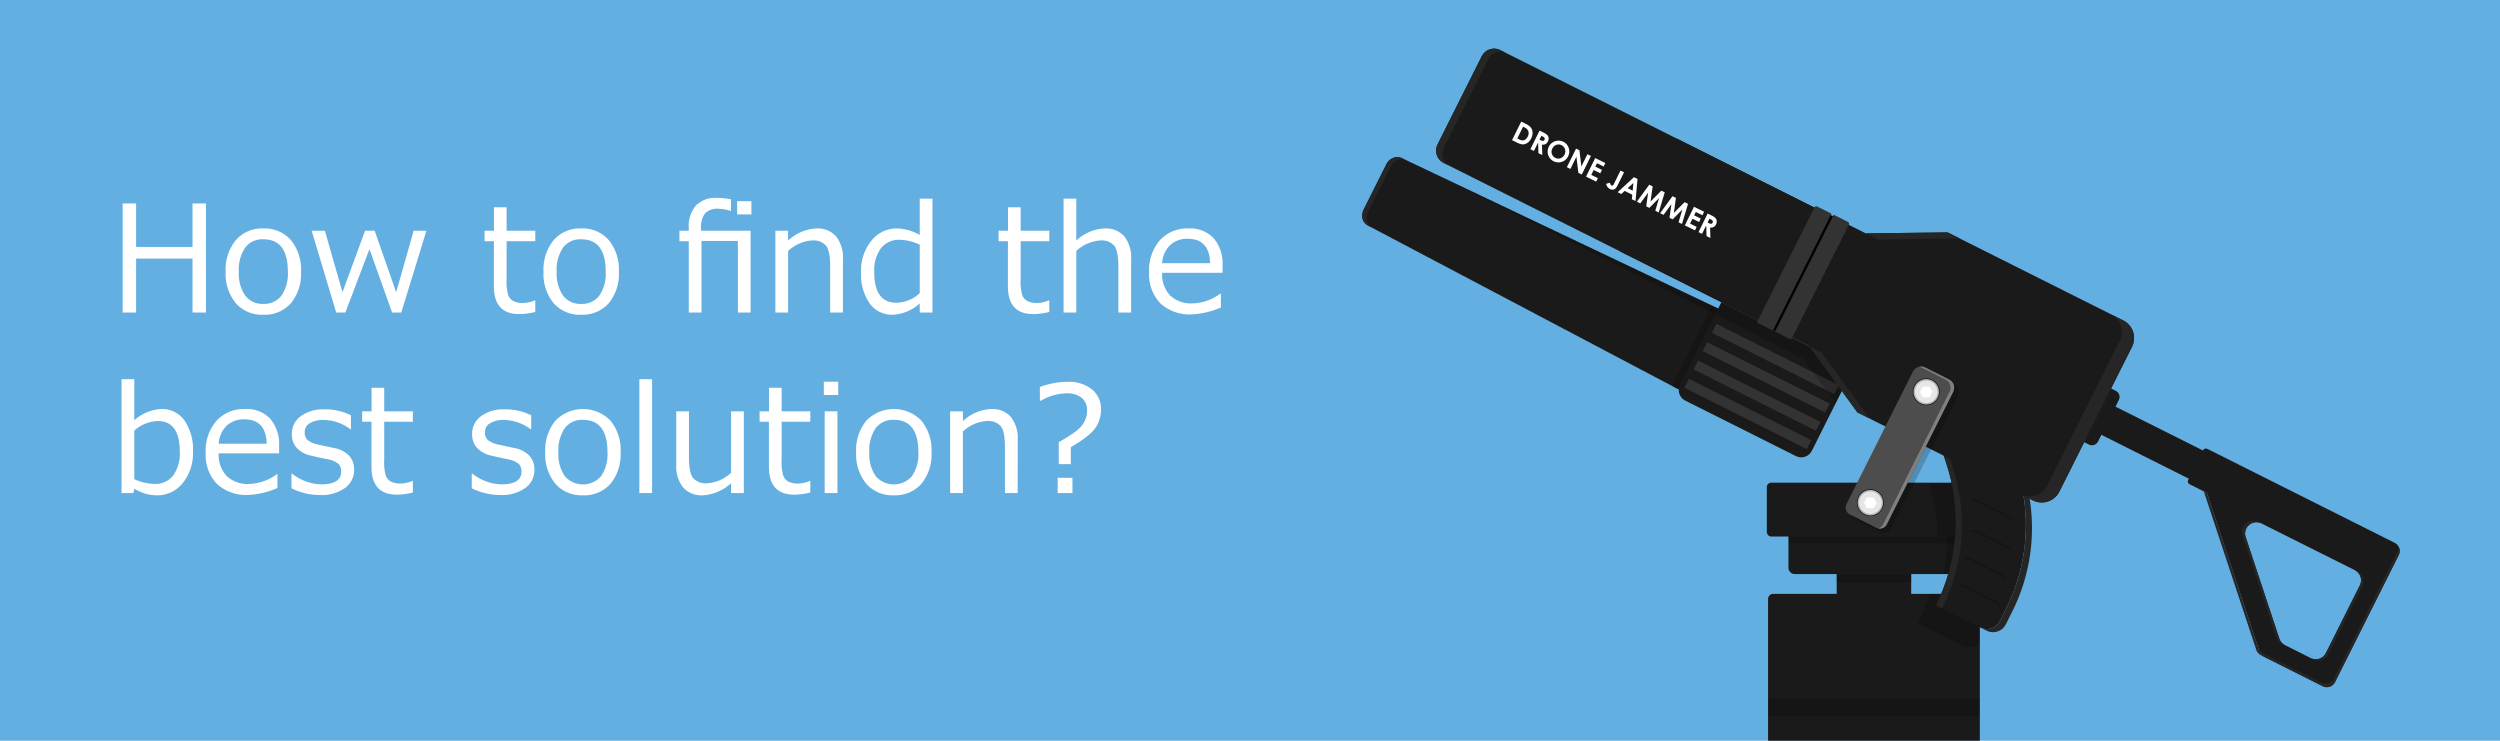 <svg id="コンポーネント_50_5" data-name="コンポーネント 50 – 5" xmlns="http://www.w3.org/2000/svg" xmlns:xlink="http://www.w3.org/1999/xlink" width="540" height="160" viewBox="0 0 540 160">
  <defs>
    <clipPath id="clip-path">
      <rect id="長方形_8108" data-name="長方形 8108" width="224.103" height="149.5" fill="none"/>
    </clipPath>
    <clipPath id="clip-path-2">
      <rect id="長方形_8053" data-name="長方形 8053" width="16.093" height="11.551" fill="none"/>
    </clipPath>
    <linearGradient id="linear-gradient" x1="-6.369" y1="3.376" x2="-6.26" y2="3.376" gradientUnits="objectBoundingBox">
      <stop offset="0" stop-color="#1a1a1a"/>
      <stop offset="0.5" stop-color="#fff"/>
      <stop offset="1" stop-color="#1a1a1a"/>
    </linearGradient>
    <clipPath id="clip-path-3">
      <path id="パス_52704" data-name="パス 52704" d="M50.746,66.69a1.1,1.1,0,0,0-1.1,1.1V98.422H95.388V67.787a1.1,1.1,0,0,0-1.095-1.1Z" transform="translate(-49.649 -66.69)" fill="none"/>
    </clipPath>
    <linearGradient id="linear-gradient-2" x1="-1.917" y1="1" x2="-1.878" y2="1" xlink:href="#linear-gradient"/>
    <clipPath id="clip-path-5">
      <rect id="長方形_8056" data-name="長方形 8056" width="16.158" height="4.672" fill="none"/>
    </clipPath>
    <clipPath id="clip-path-6">
      <path id="パス_52705" data-name="パス 52705" d="M52.142,58.518v8.815a1.343,1.343,0,0,0,1.344,1.342H87.734a1.343,1.343,0,0,0,1.342-1.342V58.518Z" transform="translate(-52.142 -58.518)" fill="none"/>
    </clipPath>
    <linearGradient id="linear-gradient-3" x1="-2.493" y1="4.545" x2="-2.445" y2="4.545" xlink:href="#linear-gradient"/>
    <clipPath id="clip-path-8">
      <rect id="長方形_8060" data-name="長方形 8060" width="36.793" height="3.504" fill="none"/>
    </clipPath>
    <clipPath id="clip-path-9">
      <rect id="長方形_8061" data-name="長方形 8061" width="3.36" height="10.123" fill="none"/>
    </clipPath>
    <clipPath id="clip-path-10">
      <rect id="長方形_8064" data-name="長方形 8064" width="46.283" height="11.637" rx="0.955" fill="none"/>
    </clipPath>
    <linearGradient id="linear-gradient-4" x1="-1.888" y1="4.79" x2="-1.85" y2="4.79" xlink:href="#linear-gradient"/>
    <clipPath id="clip-path-12">
      <rect id="長方形_8065" data-name="長方形 8065" width="13.364" height="11.519" fill="none"/>
    </clipPath>
    <clipPath id="clip-path-13">
      <rect id="長方形_8066" data-name="長方形 8066" width="11.237" height="11.486" fill="none"/>
    </clipPath>
    <clipPath id="clip-path-14">
      <rect id="長方形_8067" data-name="長方形 8067" width="5.794" height="2.898" fill="none"/>
    </clipPath>
    <clipPath id="clip-path-15">
      <rect id="長方形_8069" data-name="長方形 8069" width="45.748" height="3.893" fill="none"/>
    </clipPath>
    <clipPath id="clip-path-16">
      <path id="パス_52710" data-name="パス 52710" d="M72.629,54.285a40.22,40.22,0,0,1-2.214,30.706l9.621,4.823a3.1,3.1,0,0,0,4.155-1.379l1.376-2.742a40.225,40.225,0,0,0,2.2-30.75L86.853,52.2,69.888,46.026Z" transform="translate(-69.888 -46.026)" fill="none"/>
    </clipPath>
    <linearGradient id="linear-gradient-5" x1="-3.418" y1="1.439" x2="-3.366" y2="1.439" gradientUnits="objectBoundingBox">
      <stop offset="0" stop-color="#4d4d4d"/>
      <stop offset="1" stop-color="#1a1a1a"/>
    </linearGradient>
    <clipPath id="clip-path-18">
      <rect id="長方形_8074" data-name="長方形 8074" width="6.809" height="61.927" transform="translate(0 6.087) rotate(-63.371)" fill="none"/>
    </clipPath>
    <linearGradient id="linear-gradient-6" x1="-2.742" y1="1.364" x2="-2.711" y2="1.364" gradientUnits="objectBoundingBox">
      <stop offset="0" stop-color="#1a1a1a"/>
      <stop offset="0.5" stop-color="#4d4d4d"/>
      <stop offset="1" stop-color="#1a1a1a"/>
    </linearGradient>
    <clipPath id="clip-path-19">
      <path id="パス_52713" data-name="パス 52713" d="M86.3,52.161l4.586,2.3a1.455,1.455,0,0,0,1.955-.65l4.51-8.994a1.457,1.457,0,0,0-.648-1.955l-4.586-2.3Z" transform="translate(-86.298 -40.562)" fill="none"/>
    </clipPath>
    <linearGradient id="linear-gradient-7" x1="-8.352" y1="4.765" x2="-8.253" y2="4.765" xlink:href="#linear-gradient-6"/>
    <clipPath id="clip-path-20">
      <path id="パス_52714" data-name="パス 52714" d="M5.188,14.869.336,24.544A3.122,3.122,0,0,0,0,25.925v.03a2.28,2.28,0,0,0,1.15,2.057l69.2,36.5,8.759-17.468L8.452,13.447a2.014,2.014,0,0,0-.872-.194,2.78,2.78,0,0,0-2.391,1.616" transform="translate(0 -13.253)" fill="none"/>
    </clipPath>
    <linearGradient id="linear-gradient-8" x1="0.013" y1="1.571" x2="0.035" y2="1.571" gradientUnits="objectBoundingBox">
      <stop offset="0" stop-color="#1a1a1a"/>
      <stop offset="0.2" stop-color="#4d4d4d"/>
      <stop offset="0.8" stop-color="#4d4d4d"/>
      <stop offset="1" stop-color="#1a1a1a"/>
    </linearGradient>
    <clipPath id="clip-path-22">
      <rect id="長方形_8077" data-name="長方形 8077" width="12.072" height="19.18" fill="none"/>
    </clipPath>
    <clipPath id="clip-path-23">
      <path id="パス_52717" data-name="パス 52717" d="M38.993,48.858a2.545,2.545,0,0,0,1.135,3.413L64.049,64.265a2.545,2.545,0,0,0,3.414-1.134L76.406,45.3,47.937,31.022Z" transform="translate(-38.723 -31.022)" fill="none"/>
    </clipPath>
    <linearGradient id="linear-gradient-9" x1="-1.339" y1="2.081" x2="-1.302" y2="2.081" xlink:href="#linear-gradient-8"/>
    <clipPath id="clip-path-25">
      <rect id="長方形_8081" data-name="長方形 8081" width="89.737" height="49.248" fill="none"/>
    </clipPath>
    <clipPath id="clip-path-26">
      <path id="パス_52719" data-name="パス 52719" d="M37.668,23.181l-6.119,12.2L72.409,55.87l10.4,14.288,37.9,19a4.261,4.261,0,0,0,5.72-1.9l2.972-5.928,4.872-9.714,5.7-11.372L142.113,56a4.26,4.26,0,0,0-1.9-5.72l-37.905-19-17.673.21L43.774,11Z" transform="translate(-31.549 -11)" fill="none"/>
    </clipPath>
    <linearGradient id="linear-gradient-10" x1="-0.423" y1="1.168" x2="-0.408" y2="1.168" xlink:href="#linear-gradient-8"/>
    <clipPath id="clip-path-28">
      <path id="パス_52725" data-name="パス 52725" d="M21.513,0a3,3,0,0,0-2.624,1.655L9.351,20.677A3,3,0,0,0,10.688,24.7L78.517,58.71,90.742,34.328,22.915.318A2.994,2.994,0,0,0,21.633,0Z" transform="translate(-9.033)" fill="none"/>
    </clipPath>
    <linearGradient id="linear-gradient-11" x1="-0.134" y1="1.704" x2="-0.114" y2="1.704" xlink:href="#linear-gradient-8"/>
    <clipPath id="clip-path-30">
      <path id="パス_52727" data-name="パス 52727" d="M127.556,94.178l-5.579-2.8a2.433,2.433,0,0,1-1.22-1.411l-7.268-21.931a2.432,2.432,0,0,1,3.4-2.94l20.183,10.1a2.434,2.434,0,0,1,1.086,3.265l-7.336,14.629a2.43,2.43,0,0,1-3.263,1.086m-23.261-44.9-3.237,6.458a.66.66,0,0,0,.295.89l3.756,1.884,11.332,34.23a1.963,1.963,0,0,0,.985,1.139l12.716,6.375a1.965,1.965,0,0,0,2.638-.876l13.767-27.458a1.966,1.966,0,0,0-.876-2.64l-9.185-4.6-31.3-15.7a.667.667,0,0,0-.89.3" transform="translate(-100.986 -48.914)" fill="none"/>
    </clipPath>
    <linearGradient id="linear-gradient-12" x1="-2.504" y1="1.073" x2="-2.478" y2="1.073" gradientUnits="objectBoundingBox">
      <stop offset="0" stop-color="#333"/>
      <stop offset="0.8" stop-color="#333"/>
      <stop offset="0.9" stop-color="#4d4d4d"/>
      <stop offset="1" stop-color="#1a1a1a"/>
    </linearGradient>
    <clipPath id="clip-path-32">
      <rect id="長方形_8089" data-name="長方形 8089" width="9.216" height="5.283" fill="none"/>
    </clipPath>
    <clipPath id="clip-path-36">
      <rect id="長方形_8096" data-name="長方形 8096" width="23.443" height="34.998" fill="none"/>
    </clipPath>
    <clipPath id="clip-path-37">
      <path id="パス_52741" data-name="パス 52741" d="M73.668,39.979,59.312,68.61a1.662,1.662,0,0,0,.743,2.232l5.725,2.871a1.665,1.665,0,0,0,2.234-.742L82.369,44.341a1.967,1.967,0,0,0-.878-2.642l-5.179-2.6a1.966,1.966,0,0,0-2.644.878" transform="translate(-59.135 -38.891)" fill="none"/>
    </clipPath>
    <linearGradient id="linear-gradient-13" x1="-2.276" y1="2.01" x2="-2.233" y2="2.01" gradientUnits="objectBoundingBox">
      <stop offset="0" stop-color="#fff"/>
      <stop offset="1" stop-color="#4d4d4d"/>
    </linearGradient>
    <clipPath id="clip-path-39">
      <path id="パス_52744" data-name="パス 52744" d="M60.6,56.734a2.758,2.758,0,1,0,2.758-2.758A2.757,2.757,0,0,0,60.6,56.734" transform="translate(-60.597 -53.976)" fill="none"/>
    </clipPath>
    <linearGradient id="linear-gradient-14" x1="-13.572" y1="7.093" x2="-13.345" y2="7.093" gradientUnits="objectBoundingBox">
      <stop offset="0" stop-color="#fff"/>
      <stop offset="1" stop-color="#b3b3b3"/>
    </linearGradient>
    <clipPath id="clip-path-41">
      <path id="パス_52746" data-name="パス 52746" d="M62.068,54.894l-.689,1.169.689,1.167h1.377l.689-1.167-.689-1.169Z" transform="translate(-61.379 -54.894)" fill="none"/>
    </clipPath>
    <linearGradient id="linear-gradient-15" x1="-29.991" y1="14.776" x2="-29.501" y2="14.776" gradientUnits="objectBoundingBox">
      <stop offset="0" stop-color="#b3b3b3"/>
      <stop offset="1" stop-color="#fff"/>
    </linearGradient>
    <clipPath id="clip-path-43">
      <path id="パス_52748" data-name="パス 52748" d="M67.432,43.174a2.757,2.757,0,1,0,2.758-2.757,2.758,2.758,0,0,0-2.758,2.757" transform="translate(-67.432 -40.417)" fill="none"/>
    </clipPath>
    <linearGradient id="linear-gradient-16" x1="-15.121" y1="10.164" x2="-14.895" y2="10.164" xlink:href="#linear-gradient-14"/>
    <clipPath id="clip-path-45">
      <path id="パス_52750" data-name="パス 52750" d="M68.9,41.335,68.214,42.5l.687,1.169H70.28l.687-1.169-.687-1.167Z" transform="translate(-68.214 -41.335)" fill="none"/>
    </clipPath>
    <linearGradient id="linear-gradient-17" x1="-33.355" y1="21.435" x2="-32.865" y2="21.435" xlink:href="#linear-gradient-15"/>
  </defs>
  <rect id="長方形_9021" data-name="長方形 9021" width="540" height="160" fill="#64afe1"/>
  <g id="グループ_33545" data-name="グループ 33545" transform="translate(294.228 10.5)">
    <g id="グループ_32279" data-name="グループ 32279" clip-path="url(#clip-path)">
      <g id="グループ_32176" data-name="グループ 32176" transform="translate(102.499 110.5)">
        <g id="グループ_32175" data-name="グループ 32175" clip-path="url(#clip-path-2)">
          <rect id="長方形_8052" data-name="長方形 8052" width="16.093" height="11.551" transform="translate(0)" fill="url(#linear-gradient)"/>
        </g>
      </g>
      <g id="グループ_32178" data-name="グループ 32178" transform="translate(87.676 117.769)">
        <g id="グループ_32177" data-name="グループ 32177" clip-path="url(#clip-path-3)">
          <rect id="長方形_8054" data-name="長方形 8054" width="45.739" height="31.732" transform="translate(0 0)" fill="url(#linear-gradient-2)"/>
        </g>
      </g>
      <g id="グループ_32183" data-name="グループ 32183" transform="translate(0 0)">
        <g id="グループ_32182" data-name="グループ 32182" clip-path="url(#clip-path)">
          <g id="グループ_32181" data-name="グループ 32181" transform="translate(102.458 110.566)" opacity="0.2">
            <g id="グループ_32180" data-name="グループ 32180">
              <g id="グループ_32179" data-name="グループ 32179" clip-path="url(#clip-path-5)">
                <rect id="長方形_8055" data-name="長方形 8055" width="16.158" height="4.673" transform="translate(0 0)"/>
              </g>
            </g>
          </g>
        </g>
      </g>
      <g id="グループ_32185" data-name="グループ 32185" transform="translate(92.078 103.338)">
        <g id="グループ_32184" data-name="グループ 32184" clip-path="url(#clip-path-6)">
          <rect id="長方形_8058" data-name="長方形 8058" width="36.934" height="10.158" transform="translate(0 0)" fill="url(#linear-gradient-3)"/>
        </g>
      </g>
      <g id="グループ_32193" data-name="グループ 32193" transform="translate(0 0)">
        <g id="グループ_32192" data-name="グループ 32192" clip-path="url(#clip-path)">
          <g id="グループ_32188" data-name="グループ 32188" transform="translate(92.141 103.363)" opacity="0.2">
            <g id="グループ_32187" data-name="グループ 32187">
              <g id="グループ_32186" data-name="グループ 32186" clip-path="url(#clip-path-8)">
                <rect id="長方形_8059" data-name="長方形 8059" width="36.793" height="3.504" transform="translate(-0.001 0.001)"/>
              </g>
            </g>
          </g>
          <g id="グループ_32191" data-name="グループ 32191" transform="translate(125.574 103.363)" opacity="0.2">
            <g id="グループ_32190" data-name="グループ 32190">
              <g id="グループ_32189" data-name="グループ 32189" clip-path="url(#clip-path-9)">
                <path id="パス_52706" data-name="パス 52706" d="M71.11,68.655h2.1a1.269,1.269,0,0,0,1.264-1.331V58.533H71.7a40.076,40.076,0,0,1-.59,10.122" transform="translate(-71.11 -58.531)"/>
              </g>
            </g>
          </g>
        </g>
      </g>
      <g id="グループ_32195" data-name="グループ 32195" transform="translate(87.404 93.759)">
        <g id="グループ_32194" data-name="グループ 32194" clip-path="url(#clip-path-10)">
          <rect id="長方形_8063" data-name="長方形 8063" width="46.283" height="11.637" transform="translate(0 0)" fill="url(#linear-gradient-4)"/>
        </g>
      </g>
      <g id="グループ_32209" data-name="グループ 32209" transform="translate(0 0)">
        <g id="グループ_32208" data-name="グループ 32208" clip-path="url(#clip-path)">
          <g id="グループ_32198" data-name="グループ 32198" transform="translate(120.048 117.769)" opacity="0.2">
            <g id="グループ_32197" data-name="グループ 32197">
              <g id="グループ_32196" data-name="グループ 32196" clip-path="url(#clip-path-12)">
                <path id="パス_52707" data-name="パス 52707" d="M67.98,73.056h0L77.6,77.881a3.113,3.113,0,0,0,3.744-.765V66.69H70.518a40.188,40.188,0,0,1-2.538,6.366" transform="translate(-67.981 -66.69)"/>
              </g>
            </g>
          </g>
          <g id="グループ_32201" data-name="グループ 32201" transform="translate(122.369 93.824)" opacity="0.2">
            <g id="グループ_32200" data-name="グループ 32200">
              <g id="グループ_32199" data-name="グループ 32199" clip-path="url(#clip-path-13)">
                <path id="パス_52708" data-name="パス 52708" d="M78.926,53.13H69.295A38.832,38.832,0,0,1,71.23,64.615h7.7a1.546,1.546,0,0,0,1.605-1.6V54.753a1.564,1.564,0,0,0-1.605-1.623" transform="translate(-69.295 -53.131)"/>
              </g>
            </g>
          </g>
          <g id="グループ_32204" data-name="グループ 32204" transform="translate(203.682 129.819)" opacity="0.03">
            <g id="グループ_32203" data-name="グループ 32203">
              <g id="グループ_32202" data-name="グループ 32202" clip-path="url(#clip-path-14)">
                <path id="パス_52709" data-name="パス 52709" d="M119.261,75.864l-3.447-1.729a.457.457,0,0,1-.237-.622l-.185.367a.484.484,0,0,0,.223.65l3.449,1.729a1.4,1.4,0,0,0,1.886-.632l.185-.369a1.373,1.373,0,0,1-1.874.606" transform="translate(-115.341 -73.513)"/>
              </g>
            </g>
          </g>
          <g id="グループ_32207" data-name="グループ 32207" transform="translate(87.663 140.351)" opacity="0.2">
            <g id="グループ_32206" data-name="グループ 32206">
              <g id="グループ_32205" data-name="グループ 32205" clip-path="url(#clip-path-15)">
                <rect id="長方形_8068" data-name="長方形 8068" width="45.748" height="3.894" transform="translate(0 0)"/>
              </g>
            </g>
          </g>
        </g>
      </g>
      <g id="グループ_32211" data-name="グループ 32211" transform="translate(123.416 81.278)">
        <g id="グループ_32210" data-name="グループ 32210" clip-path="url(#clip-path-16)">
          <rect id="長方形_8071" data-name="長方形 8071" width="34.217" height="48.983" transform="translate(-13.326 4.425) rotate(-18.371)" fill="url(#linear-gradient-5)"/>
        </g>
      </g>
      <g id="グループ_32213" data-name="グループ 32213" transform="translate(0 0)">
        <g id="グループ_32212" data-name="グループ 32212" clip-path="url(#clip-path)">
          <path id="パス_52711" data-name="パス 52711" d="M69.888,46.026l2.742,8.257a40.228,40.228,0,0,1-2.216,30.706l1.317.66a40.22,40.22,0,0,0,2.216-30.706l-2.742-8.257,15.717,5.72-.067-.207Z" transform="translate(53.528 35.252)" fill="#262626"/>
          <path id="パス_52712" data-name="パス 52712" d="M84.684,52.834l-.913-2.739-1.25-.456.846,2.534a40.229,40.229,0,0,1-2.2,30.752l-1.376,2.742a3.1,3.1,0,0,1-4.155,1.379l1.317.66a3.1,3.1,0,0,0,4.157-1.379l1.374-2.742a40.221,40.221,0,0,0,2.2-30.752" transform="translate(57.929 38.019)" fill="#262626"/>
        </g>
      </g>
      <g id="グループ_32215" data-name="グループ 32215" transform="translate(153.777 74.384)">
        <g id="グループ_32214" data-name="グループ 32214" transform="translate(0 0)" clip-path="url(#clip-path-18)">
          <rect id="長方形_8073" data-name="長方形 8073" width="56.434" height="67.383" transform="translate(-13.56 27.045) rotate(-63.371)" fill="url(#linear-gradient-6)"/>
        </g>
      </g>
      <g id="グループ_32217" data-name="グループ 32217" transform="translate(152.395 71.629)">
        <g id="グループ_32216" data-name="グループ 32216" clip-path="url(#clip-path-19)">
          <rect id="長方形_8075" data-name="長方形 8075" width="17.86" height="16.592" transform="translate(-5.713 11.393) rotate(-63.371)" fill="url(#linear-gradient-7)"/>
        </g>
      </g>
      <g id="グループ_32219" data-name="グループ 32219" transform="translate(0 23.404)">
        <g id="グループ_32218" data-name="グループ 32218" clip-path="url(#clip-path-20)">
          <rect id="長方形_8076" data-name="長方形 8076" width="81.278" height="93.692" transform="translate(-20.537 40.96) rotate(-63.371)" fill="url(#linear-gradient-8)"/>
        </g>
      </g>
      <g id="グループ_32224" data-name="グループ 32224" transform="translate(0 0)">
        <g id="グループ_32223" data-name="グループ 32223" clip-path="url(#clip-path)">
          <path id="パス_52715" data-name="パス 52715" d="M1.291,25.025l4.851-9.677a2.566,2.566,0,0,1,3.267-1.422L79.136,47.079l.009-.019L8.487,13.464A2.566,2.566,0,0,0,5.22,14.885L.369,24.562a2.565,2.565,0,0,0,.814,3.468l69.2,36.5.011-.019L2.107,28.493a2.564,2.564,0,0,1-.816-3.468" transform="translate(0.026 10.163)" fill="#262626"/>
          <g id="グループ_32222" data-name="グループ 32222" transform="translate(67.099 55.512)" opacity="0.2">
            <g id="グループ_32221" data-name="グループ 32221">
              <g id="グループ_32220" data-name="グループ 32220" clip-path="url(#clip-path-22)">
                <path id="パス_52716" data-name="パス 52716" d="M38.228,47.878a2.561,2.561,0,0,0-.231.991l3.313,1.746,8.759-17.468-3.6-1.711Z" transform="translate(-37.997 -31.435)"/>
              </g>
            </g>
          </g>
        </g>
      </g>
      <g id="グループ_32226" data-name="グループ 32226" transform="translate(68.382 54.782)">
        <g id="グループ_32225" data-name="グループ 32225" clip-path="url(#clip-path-23)">
          <rect id="長方形_8079" data-name="長方形 8079" width="47.33" height="49.188" transform="translate(-13.931 27.067) rotate(-63.371)" fill="url(#linear-gradient-9)"/>
        </g>
      </g>
      <g id="グループ_32231" data-name="グループ 32231" transform="translate(0 0)">
        <g id="グループ_32230" data-name="グループ 32230" clip-path="url(#clip-path)">
          <rect id="長方形_8080" data-name="長方形 8080" width="2.156" height="29.559" transform="translate(75.559 61.395) rotate(-63.372)" fill="#333"/>
          <g id="グループ_32229" data-name="グループ 32229" transform="translate(16.326 27.342)" opacity="0.2">
            <g id="グループ_32228" data-name="グループ 32228">
              <g id="グループ_32227" data-name="グループ 32227" clip-path="url(#clip-path-25)">
                <path id="パス_52718" data-name="パス 52718" d="M69.826,44.287,9.245,15.483c.09.057.182.109.279.159L47.311,34.587,88.169,55.073,95.2,64.731,98.982,57.2,70.512,42.92Z" transform="translate(-9.245 -15.483)"/>
              </g>
            </g>
          </g>
        </g>
      </g>
      <g id="グループ_32233" data-name="グループ 32233" transform="translate(55.713 19.425)">
        <g id="グループ_32232" data-name="グループ 32232" clip-path="url(#clip-path-26)">
          <rect id="長方形_8083" data-name="長方形 8083" width="120.845" height="135.287" transform="translate(-31.741 63.304) rotate(-63.371)" fill="url(#linear-gradient-10)"/>
        </g>
      </g>
      <g id="グループ_32235" data-name="グループ 32235" transform="translate(0 0)">
        <g id="グループ_32234" data-name="グループ 32234" clip-path="url(#clip-path)">
          <path id="パス_52720" data-name="パス 52720" d="M81.92,23.8l-2.637-1.321-17.673.21,2.637,1.321Z" transform="translate(47.188 17.22)" fill="#262626"/>
          <path id="パス_52721" data-name="パス 52721" d="M54.687,36.409,65.092,50.7l2.637,1.323-10.4-14.29Z" transform="translate(41.885 27.886)" fill="#262626"/>
          <path id="パス_52722" data-name="パス 52722" d="M102.682,33.817,100.046,32.5a4.26,4.26,0,0,1,1.9,5.718l-2.13,4.249-5.7,11.372L89.242,63.55,86.27,69.478a4.261,4.261,0,0,1-5.72,1.9L83.186,72.7a4.261,4.261,0,0,0,5.72-1.9l2.972-5.928,4.872-9.716,5.7-11.372,2.131-4.247a4.263,4.263,0,0,0-1.9-5.72" transform="translate(61.694 24.889)" fill="#262626"/>
          <rect id="長方形_8084" data-name="長方形 8084" width="27.632" height="3.909" transform="translate(86.656 59.571) rotate(-63.377)"/>
          <path id="パス_52723" data-name="パス 52723" d="M53.579,47.109,50.5,45.563,63.153,20.318l3.083,1.545a.464.464,0,0,1,.207.62L54.2,46.9a.46.46,0,0,1-.62.207" transform="translate(38.676 15.562)" fill="#333"/>
          <path id="パス_52724" data-name="パス 52724" d="M51.685,46.124,48.6,44.579a.461.461,0,0,1-.207-.62L60.64,19.538a.461.461,0,0,1,.62-.2l3.083,1.545Z" transform="translate(37.03 14.77)" fill="#333"/>
        </g>
      </g>
      <g id="グループ_32237" data-name="グループ 32237" transform="translate(15.951)">
        <g id="グループ_32236" data-name="グループ 32236" clip-path="url(#clip-path-28)">
          <rect id="長方形_8086" data-name="長方形 8086" width="89.295" height="99.735" transform="translate(-23.947 46.915) rotate(-63.371)" fill="url(#linear-gradient-11)"/>
        </g>
      </g>
      <g id="グループ_32239" data-name="グループ 32239" transform="translate(0 0)">
        <g id="グループ_32238" data-name="グループ 32238" clip-path="url(#clip-path)">
          <path id="パス_52726" data-name="パス 52726" d="M10.708,21.365,20.246,2.343A2.945,2.945,0,0,1,24.212.976L22.893.315a2.946,2.946,0,0,0-3.966,1.367L9.391,20.7A2.942,2.942,0,0,0,10.668,24.7l1.317.662a2.946,2.946,0,0,1-1.277-4" transform="translate(6.938 0.003)" fill="#262626"/>
        </g>
      </g>
      <g id="グループ_32241" data-name="グループ 32241" transform="translate(178.333 86.378)">
        <g id="グループ_32240" data-name="グループ 32240" clip-path="url(#clip-path-30)">
          <rect id="長方形_8088" data-name="長方形 8088" width="67.015" height="64.48" transform="matrix(0.448, -0.894, 0.894, 0.448, -20.862, 41.417)" fill="url(#linear-gradient-12)"/>
        </g>
      </g>
      <g id="グループ_32258" data-name="グループ 32258" transform="translate(0 0)">
        <g id="グループ_32257" data-name="グループ 32257" clip-path="url(#clip-path)">
          <path id="パス_52728" data-name="パス 52728" d="M126.072,64.06l-.519-.26a2.432,2.432,0,0,1,1.077,3.262L119.3,81.69a2.433,2.433,0,0,1-3.265,1.084l.528.263a2.432,2.432,0,0,0,3.265-1.084l7.334-14.629a2.432,2.432,0,0,0-1.086-3.265" transform="translate(88.87 48.866)" fill="#262626"/>
          <path id="パス_52729" data-name="パス 52729" d="M139.89,60.877a1.961,1.961,0,0,1-.2,1.09l-13.767,27.46a1.966,1.966,0,0,1-2.64.876l-12.715-6.375a1.974,1.974,0,0,1-.98-1.125l.258.777a1.963,1.963,0,0,0,.985,1.139L123.55,91.1a1.966,1.966,0,0,0,2.638-.878l13.769-27.458a1.964,1.964,0,0,0-.067-1.882" transform="translate(83.938 46.627)" fill="#262626"/>
          <path id="パス_52730" data-name="パス 52730" d="M111.147,58.007a2.432,2.432,0,0,0-3.4,2.94l7.269,21.931a2.426,2.426,0,0,0,1.218,1.409l.659.332a2.436,2.436,0,0,1-1.218-1.411l-7.268-21.929a2.433,2.433,0,0,1,3.4-2.942l19.535,9.774-.011-.005Z" transform="translate(82.427 44.226)" fill="#262626"/>
          <path id="パス_52731" data-name="パス 52731" d="M103.607,54.492l-.659-.33,11.332,34.23a1.963,1.963,0,0,0,.985,1.139l.659.33a1.963,1.963,0,0,1-.985-1.139Z" transform="translate(78.849 41.484)" fill="#262626"/>
          <path id="パス_52732" data-name="パス 52732" d="M80.53,71.106l-7.184-3.6a1.031,1.031,0,0,1,.925-1.844l7.184,3.6a1.032,1.032,0,0,1-.925,1.845" transform="translate(55.741 50.206)" fill="#1a1a1a"/>
          <path id="パス_52733" data-name="パス 52733" d="M81.281,67.746l-7.184-3.6a1.031,1.031,0,1,1,.925-1.844l7.184,3.6a1.032,1.032,0,0,1-.925,1.845" transform="translate(56.316 47.632)" fill="#1a1a1a"/>
          <path id="パス_52734" data-name="パス 52734" d="M82.031,64.386l-7.184-3.6a1.031,1.031,0,1,1,.925-1.844l7.184,3.6a1.032,1.032,0,0,1-.925,1.845" transform="translate(56.89 45.059)" fill="#1a1a1a"/>
          <path id="パス_52735" data-name="パス 52735" d="M82.035,60.652l-7.184-3.6a1.031,1.031,0,0,1,.925-1.844l7.184,3.6a1.032,1.032,0,0,1-.925,1.845" transform="translate(56.893 42.199)" fill="#1a1a1a"/>
          <g id="グループ_32244" data-name="グループ 32244" transform="translate(131.208 97.294)" opacity="0.2">
            <g id="グループ_32243" data-name="グループ 32243">
              <g id="グループ_32242" data-name="グループ 32242" clip-path="url(#clip-path-32)">
                <path id="パス_52736" data-name="パス 52736" d="M75.564,55.6l7.184,3.6a1.031,1.031,0,0,1,.537,1.176,1,1,0,0,0,.122-.187,1.032,1.032,0,0,0-.461-1.384l-7.184-3.6a1.031,1.031,0,0,0-1.384.461,1.066,1.066,0,0,0-.078.208,1.033,1.033,0,0,1,1.264-.274" transform="translate(-74.3 -55.096)"/>
              </g>
            </g>
          </g>
          <g id="グループ_32247" data-name="グループ 32247" transform="translate(131.2 103.888)" opacity="0.2">
            <g id="グループ_32246" data-name="グループ 32246">
              <g id="グループ_32245" data-name="グループ 32245" clip-path="url(#clip-path-32)">
                <path id="パス_52737" data-name="パス 52737" d="M75.56,59.334l7.184,3.6a1.031,1.031,0,0,1,.537,1.176,1.068,1.068,0,0,0,.122-.187,1.032,1.032,0,0,0-.461-1.384l-7.184-3.6a1.033,1.033,0,0,0-1.462.669,1.033,1.033,0,0,1,1.264-.274" transform="translate(-74.296 -58.83)"/>
              </g>
            </g>
          </g>
          <g id="グループ_32250" data-name="グループ 32250" transform="translate(129.875 109.821)" opacity="0.2">
            <g id="グループ_32249" data-name="グループ 32249">
              <g id="グループ_32248" data-name="グループ 32248" clip-path="url(#clip-path-32)">
                <path id="パス_52738" data-name="パス 52738" d="M74.809,62.694l7.184,3.6a1.031,1.031,0,0,1,.537,1.176,1.068,1.068,0,0,0,.122-.187,1.032,1.032,0,0,0-.461-1.384l-7.184-3.6a1.033,1.033,0,0,0-1.462.669,1.033,1.033,0,0,1,1.264-.274" transform="translate(-73.546 -62.19)"/>
              </g>
            </g>
          </g>
          <g id="グループ_32253" data-name="グループ 32253" transform="translate(128.55 115.754)" opacity="0.2">
            <g id="グループ_32252" data-name="グループ 32252">
              <g id="グループ_32251" data-name="グループ 32251" clip-path="url(#clip-path-32)">
                <path id="パス_52739" data-name="パス 52739" d="M74.059,66.054l7.184,3.6a1.031,1.031,0,0,1,.537,1.176,1.065,1.065,0,0,0,.122-.187,1.032,1.032,0,0,0-.461-1.384l-7.184-3.6a1.033,1.033,0,0,0-1.462.669,1.033,1.033,0,0,1,1.264-.274" transform="translate(-72.795 -65.549)"/>
              </g>
            </g>
          </g>
          <rect id="長方形_8093" data-name="長方形 8093" width="2.156" height="29.559" transform="translate(73.577 65.349) rotate(-63.372)" fill="#333"/>
          <rect id="長方形_8094" data-name="長方形 8094" width="2.156" height="29.559" transform="translate(71.594 69.303) rotate(-63.372)" fill="#333"/>
          <rect id="長方形_8095" data-name="長方形 8095" width="2.156" height="29.559" transform="translate(69.612 73.257) rotate(-63.372)" fill="#333"/>
          <g id="グループ_32256" data-name="グループ 32256" transform="translate(105.401 69.652)" opacity="0.2">
            <g id="グループ_32255" data-name="グループ 32255">
              <g id="グループ_32254" data-name="グループ 32254" clip-path="url(#clip-path-36)">
                <path id="パス_52740" data-name="パス 52740" d="M66.331,74.264,60.6,71.392a1.665,1.665,0,0,1-.742-2.234L74.219,40.529a1.969,1.969,0,0,1,2.644-.878l5.179,2.6a1.969,1.969,0,0,1,.878,2.644L68.563,73.522a1.663,1.663,0,0,1-2.232.742" transform="translate(-59.687 -39.443)"/>
              </g>
            </g>
          </g>
        </g>
      </g>
      <g id="グループ_32260" data-name="グループ 32260" transform="translate(104.427 68.678)">
        <g id="グループ_32259" data-name="グループ 32259" clip-path="url(#clip-path-37)">
          <rect id="長方形_8098" data-name="長方形 8098" width="41.854" height="41.854" transform="translate(-17.852 17.616) rotate(-45)" fill="url(#linear-gradient-13)"/>
        </g>
      </g>
      <g id="グループ_32262" data-name="グループ 32262" transform="translate(0 0)">
        <g id="グループ_32261" data-name="グループ 32261" clip-path="url(#clip-path)">
          <path id="パス_52742" data-name="パス 52742" d="M78.455,41.7l-5.179-2.6A1.962,1.962,0,0,0,72,38.932a1.994,1.994,0,0,1,.494.168l5.179,2.6a1.969,1.969,0,0,1,.878,2.644L64.2,72.97a1.657,1.657,0,0,1-1.1.871,1.659,1.659,0,0,0,1.875-.871L79.332,44.341a1.969,1.969,0,0,0-.878-2.644" transform="translate(48.329 29.788)" fill="gray"/>
          <path id="パス_52743" data-name="パス 52743" d="M66.347,56.8a2.921,2.921,0,1,1-2.923-2.921A2.922,2.922,0,0,1,66.347,56.8" transform="translate(46.342 41.27)" fill="#1a1a1a"/>
        </g>
      </g>
      <g id="グループ_32264" data-name="グループ 32264" transform="translate(107.009 95.317)">
        <g id="グループ_32263" data-name="グループ 32263" clip-path="url(#clip-path-39)">
          <rect id="長方形_8100" data-name="長方形 8100" width="7.801" height="7.801" transform="translate(-2.757 2.757) rotate(-45)" fill="url(#linear-gradient-14)"/>
        </g>
      </g>
      <g id="グループ_32266" data-name="グループ 32266" transform="translate(0 0)">
        <g id="グループ_32265" data-name="グループ 32265" clip-path="url(#clip-path)">
          <path id="パス_52745" data-name="パス 52745" d="M65.648,56.592a2.433,2.433,0,1,1-2.433-2.433,2.434,2.434,0,0,1,2.433,2.433" transform="translate(46.553 41.481)" fill="#e6e6e6"/>
        </g>
      </g>
      <g id="グループ_32268" data-name="グループ 32268" transform="translate(108.39 96.938)">
        <g id="グループ_32267" data-name="グループ 32267" clip-path="url(#clip-path-41)">
          <rect id="長方形_8102" data-name="長方形 8102" width="3.6" height="3.6" transform="translate(-1.168 1.168) rotate(-45)" fill="url(#linear-gradient-15)"/>
        </g>
      </g>
      <g id="グループ_32270" data-name="グループ 32270" transform="translate(0 0)">
        <g id="グループ_32269" data-name="グループ 32269" clip-path="url(#clip-path)">
          <path id="パス_52747" data-name="パス 52747" d="M73.18,43.245a2.92,2.92,0,1,1-2.921-2.921,2.921,2.921,0,0,1,2.921,2.921" transform="translate(51.577 30.885)" fill="#1a1a1a"/>
        </g>
      </g>
      <g id="グループ_32272" data-name="グループ 32272" transform="translate(119.079 71.373)">
        <g id="グループ_32271" data-name="グループ 32271" clip-path="url(#clip-path-43)">
          <rect id="長方形_8104" data-name="長方形 8104" width="7.799" height="7.799" transform="translate(-2.757 2.757) rotate(-45)" fill="url(#linear-gradient-16)"/>
        </g>
      </g>
      <g id="グループ_32274" data-name="グループ 32274" transform="translate(0 0)">
        <g id="グループ_32273" data-name="グループ 32273" clip-path="url(#clip-path)">
          <path id="パス_52749" data-name="パス 52749" d="M72.483,43.033A2.433,2.433,0,1,1,70.049,40.6a2.434,2.434,0,0,1,2.433,2.433" transform="translate(51.788 31.096)" fill="#e6e6e6"/>
        </g>
      </g>
      <g id="グループ_32276" data-name="グループ 32276" transform="translate(120.46 72.994)">
        <g id="グループ_32275" data-name="グループ 32275" clip-path="url(#clip-path-45)">
          <rect id="長方形_8106" data-name="長方形 8106" width="3.599" height="3.599" transform="translate(-1.168 1.168) rotate(-45)" fill="url(#linear-gradient-17)"/>
        </g>
      </g>
      <g id="グループ_32278" data-name="グループ 32278" transform="translate(0 0)">
        <g id="グループ_32277" data-name="グループ 32277" clip-path="url(#clip-path)">
          <path id="パス_52751" data-name="パス 52751" d="M20.314,8.924l.906.447a3.346,3.346,0,0,1,1.192.858,1.894,1.894,0,0,1,.353,1.051,2.774,2.774,0,0,1-.862,2.054,2.036,2.036,0,0,1-.743.436,1.652,1.652,0,0,1-.763.062,4.469,4.469,0,0,1-1.143-.441l-.92-.452Zm.4,1.111-1.249,2.534.355.175a1.988,1.988,0,0,0,.819.253,1.025,1.025,0,0,0,.585-.212,1.677,1.677,0,0,0,.494-.625,1.488,1.488,0,0,0,.132-1.169,1.592,1.592,0,0,0-.878-.826Z" transform="translate(14.042 6.835)" fill="#fff"/>
          <path id="パス_52752" data-name="パス 52752" d="M22.557,10.031l.809.4a2.99,2.99,0,0,1,.888.586,1.091,1.091,0,0,1,.26.618,1.355,1.355,0,0,1-.15.736,1.237,1.237,0,0,1-.516.569,1.28,1.28,0,0,1-.77.12l.071,2.253-.835-.411-.064-2.146-.071-.034-.839,1.7-.763-.376Zm-.011,1.946.24.118a1.046,1.046,0,0,0,.547.152A.4.4,0,0,0,23.629,12a.43.43,0,0,0,.044-.261.416.416,0,0,0-.113-.23,1.555,1.555,0,0,0-.4-.249l-.21-.1Z" transform="translate(15.76 7.683)" fill="#fff"/>
          <path id="パス_52753" data-name="パス 52753" d="M26.071,11.5a2.225,2.225,0,0,1,1.162,1.339,2.3,2.3,0,0,1-.129,1.807,2.266,2.266,0,0,1-1.339,1.188,2.336,2.336,0,0,1-2.96-1.482,2.305,2.305,0,0,1,.134-1.778,2.318,2.318,0,0,1,1.943-1.309,2.283,2.283,0,0,1,1.188.235m-.376.743a1.4,1.4,0,0,0-1.128-.074,1.508,1.508,0,0,0-.865.8,1.433,1.433,0,0,0-.041,1.289,1.46,1.46,0,0,0,.7.724,1.389,1.389,0,0,0,1.12.064,1.581,1.581,0,0,0,.954-1.941,1.408,1.408,0,0,0-.742-.858" transform="translate(17.377 8.623)" fill="#fff"/>
          <path id="パス_52754" data-name="パス 52754" d="M27.021,12.233l.733.362.415,3.488,1.3-2.642.765.378-1.98,4.012-.735-.362L27.1,13.99l-1.3,2.633-.765-.378Z" transform="translate(19.179 9.37)" fill="#fff"/>
          <path id="パス_52755" data-name="パス 52755" d="M29.361,13.387l2.19,1.081-.367.747-1.432-.706-.358.726,1.432.706-.362.735-1.432-.706-.521,1.054,1.432.706-.369.751L27.382,17.4Z" transform="translate(20.972 10.254)" fill="#fff"/>
          <path id="パス_52756" data-name="パス 52756" d="M32.94,14.914l.766.378-1.314,2.663a3.016,3.016,0,0,1-.54.842.947.947,0,0,1-.533.244,1.121,1.121,0,0,1-.632-.124,1.564,1.564,0,0,1-.842-1.137l.805-.244a1.46,1.46,0,0,0,.173.431.574.574,0,0,0,.214.192.221.221,0,0,0,.235-.012,1.235,1.235,0,0,0,.284-.426Z" transform="translate(22.858 11.423)" fill="#fff"/>
          <path id="パス_52757" data-name="パス 52757" d="M34.773,15.726l.775.381-.436,4.775-.795-.392.094-.982L32.774,18.7l-.735.666-.793-.392Zm-.132,1.257L33.422,18.1l1.074.53Z" transform="translate(23.932 12.045)" fill="#fff"/>
          <path id="パス_52758" data-name="パス 52758" d="M36.27,16.647l.743.367-.45,3.258,2.32-2.336.743.367-1.307,4.344-.738-.364.819-2.748L36.3,21.65l-.675-.332.406-2.951L34.34,20.684l-.743-.367Z" transform="translate(25.732 12.75)" fill="#fff"/>
          <path id="パス_52759" data-name="パス 52759" d="M39.117,18.051l.743.367-.45,3.258,2.32-2.336.743.367-1.307,4.344-.738-.364.819-2.748-2.1,2.114-.675-.332.406-2.951-1.692,2.317-.743-.367Z" transform="translate(27.913 13.826)" fill="#fff"/>
          <path id="パス_52760" data-name="パス 52760" d="M41.444,19.348l2.19,1.081-.367.747-1.432-.706-.358.726,1.432.706-.362.735-1.432-.706-.521,1.054,1.432.706-.369.751L39.465,23.36Z" transform="translate(30.227 14.819)" fill="#fff"/>
          <path id="パス_52761" data-name="パス 52761" d="M43.118,20.172l.809.4a2.99,2.99,0,0,1,.888.586,1.091,1.091,0,0,1,.26.618,1.355,1.355,0,0,1-.15.736,1.237,1.237,0,0,1-.516.569,1.28,1.28,0,0,1-.77.12l.071,2.253-.835-.411L42.81,22.9l-.071-.034-.839,1.7-.763-.376Zm-.011,1.946.24.118a1.046,1.046,0,0,0,.547.152.4.4,0,0,0,.295-.251.43.43,0,0,0,.044-.261.416.416,0,0,0-.113-.23,1.555,1.555,0,0,0-.4-.249l-.21-.1Z" transform="translate(31.508 15.45)" fill="#fff"/>
        </g>
      </g>
    </g>
  </g>
  <path id="パス_100018" data-name="パス 100018" d="M20.891,0H17.984V-11.641H5.8V0H2.891V-23.547H5.8v9.391H17.984v-9.391h2.906ZM33.281.484a7.515,7.515,0,0,1-5.953-2.492,9.957,9.957,0,0,1-2.187-6.8,10,10,0,0,1,2.2-6.828,7.493,7.493,0,0,1,5.938-2.516,7.515,7.515,0,0,1,5.938,2.5,9.99,9.99,0,0,1,2.2,6.844,9.922,9.922,0,0,1-2.2,6.82A7.543,7.543,0,0,1,33.281.484Zm0-16.3a4.646,4.646,0,0,0-3.922,1.8,8.439,8.439,0,0,0-1.375,5.2,8.35,8.35,0,0,0,1.375,5.156,4.646,4.646,0,0,0,3.922,1.8,4.646,4.646,0,0,0,3.922-1.8,8.35,8.35,0,0,0,1.375-5.156Q38.578-15.812,33.281-15.812ZM68.5-17.656,63.078,0H61.094L56.2-13.7,51,0H49.016l-5.3-17.656h2.859l3.8,13.281L55.25-17.656h2.078L61.969-4.375,65.75-17.656Zm20.047,18q-5.469,0-5.469-6.016v-9.734H81.063v-2.25h2.031v-5.078h2.734v5.078h6.188v2.25H85.828v8.172a10.465,10.465,0,0,0,.383,3.6,2.446,2.446,0,0,0,1.164,1.2,4.548,4.548,0,0,0,2,.383,6.853,6.853,0,0,0,2.547-.562h.094v2.5A14.7,14.7,0,0,1,88.547.344Zm13.391.141a7.515,7.515,0,0,1-5.953-2.492,9.957,9.957,0,0,1-2.187-6.8A10,10,0,0,1,96-15.641a7.493,7.493,0,0,1,5.938-2.516,7.515,7.515,0,0,1,5.938,2.5,9.99,9.99,0,0,1,2.2,6.844,9.922,9.922,0,0,1-2.2,6.82A7.543,7.543,0,0,1,101.938.484Zm0-16.3a4.646,4.646,0,0,0-3.922,1.8,8.439,8.439,0,0,0-1.375,5.2,8.35,8.35,0,0,0,1.375,5.156,4.646,4.646,0,0,0,3.922,1.8,4.646,4.646,0,0,0,3.922-1.8,8.35,8.35,0,0,0,1.375-5.156Q107.234-15.812,101.938-15.812ZM138.531,0h-2.75V-15.453h-7.859V0h-2.75V-15.406h-2.016v-2.25h2.016v-.687a6.68,6.68,0,0,1,1.563-4.773,5.842,5.842,0,0,1,4.453-1.648,17.722,17.722,0,0,1,3.109.313v2.516H134.2a8.278,8.278,0,0,0-2.516-.469,3.856,3.856,0,0,0-2.984.977,4.821,4.821,0,0,0-.875,3.242v.531h10.7Zm.172-21.187h-3.078v-2.859H138.7ZM158.469,0h-2.75V-9.891q0-3.437-.906-4.555a3.628,3.628,0,0,0-2.984-1.117,8.354,8.354,0,0,0-5.2,2.281V0h-2.75V-17.656h2.75v2.125a9.6,9.6,0,0,1,6.141-2.625,5.284,5.284,0,0,1,4.219,1.711,7.333,7.333,0,0,1,1.484,4.945Zm16.594-4.187V-14.641a10.416,10.416,0,0,0-4.328-1.062,4.888,4.888,0,0,0-4.047,1.82,8.012,8.012,0,0,0-1.453,5.117q0,6.656,4.766,6.656A7.616,7.616,0,0,0,175.063-4.187Zm0,4.188V-1.953A9.411,9.411,0,0,1,169.219.484a5.915,5.915,0,0,1-4.977-2.453,10.887,10.887,0,0,1-1.852-6.7,10.231,10.231,0,0,1,2.234-6.844,6.951,6.951,0,0,1,5.516-2.641,10.581,10.581,0,0,1,4.922,1.391v-7.828h2.75V0Zm24.516.344q-5.469,0-5.469-6.016v-9.734h-2.016v-2.25h2.031v-5.078h2.734v5.078h6.188v2.25h-6.187v8.172a10.465,10.465,0,0,0,.383,3.6,2.446,2.446,0,0,0,1.164,1.2,4.548,4.548,0,0,0,2,.383,6.853,6.853,0,0,0,2.547-.562h.094v2.5A14.7,14.7,0,0,1,199.578.344ZM220.719,0h-2.75V-9.875q0-3.453-.906-4.57a3.628,3.628,0,0,0-2.984-1.117,8.429,8.429,0,0,0-5.2,2.266V0h-2.75V-24.594h2.75v9.047a9.582,9.582,0,0,1,6.141-2.609,5.284,5.284,0,0,1,4.219,1.711,7.333,7.333,0,0,1,1.484,4.945Zm6.7-10.656h10.359q-.125-5.266-4.828-5.266a5.327,5.327,0,0,0-3.844,1.406A5.849,5.849,0,0,0,227.422-10.656ZM233.875.406a9.35,9.35,0,0,1-6.836-2.383,9.016,9.016,0,0,1-2.43-6.742,9.827,9.827,0,0,1,2.328-6.883,7.948,7.948,0,0,1,6.172-2.555,7.015,7.015,0,0,1,5.43,2.094,8.492,8.492,0,0,1,1.93,5.969v1.516H227.422a6.593,6.593,0,0,0,1.727,4.9,6.485,6.485,0,0,0,4.773,1.711,10.561,10.561,0,0,0,6.063-2.109h.125v2.984A17.667,17.667,0,0,1,233.875.406ZM5.422,38.063,5.188,39H2.656V14.406h2.75v8.875a9.426,9.426,0,0,1,5.859-2.437A5.9,5.9,0,0,1,16.227,23.3a10.915,10.915,0,0,1,1.852,6.719,10.193,10.193,0,0,1-2.234,6.844,6.982,6.982,0,0,1-5.531,2.625A9.188,9.188,0,0,1,5.422,38.063ZM5.406,25.516V35.984A10.724,10.724,0,0,0,9.75,37.031a4.875,4.875,0,0,0,4.039-1.812,8.036,8.036,0,0,0,1.445-5.125q0-6.656-4.766-6.656A7.991,7.991,0,0,0,5.406,25.516Zm18.234,2.828H34q-.125-5.266-4.828-5.266a5.327,5.327,0,0,0-3.844,1.406A5.85,5.85,0,0,0,23.641,28.344Zm6.453,11.063a9.35,9.35,0,0,1-6.836-2.383,9.016,9.016,0,0,1-2.43-6.742A9.827,9.827,0,0,1,23.156,23.4a7.948,7.948,0,0,1,6.172-2.555,7.015,7.015,0,0,1,5.43,2.094,8.492,8.492,0,0,1,1.93,5.969v1.516H23.641a6.593,6.593,0,0,0,1.727,4.9,6.485,6.485,0,0,0,4.773,1.711A10.561,10.561,0,0,0,36.2,34.922h.125v2.984A17.667,17.667,0,0,1,30.094,39.406Zm15.484.016a13.716,13.716,0,0,1-6.219-1.453V34.781h.109a10.5,10.5,0,0,0,6.266,2.344q4.359,0,4.359-2.75a2.3,2.3,0,0,0-.578-1.672,5.152,5.152,0,0,0-2.406-1.016q-1.531-.3-3.516-.766a5.883,5.883,0,0,1-3.07-1.648,4.289,4.289,0,0,1-1.086-3.023,4.658,4.658,0,0,1,1.906-3.836,8.041,8.041,0,0,1,5.094-1.492A12.409,12.409,0,0,1,52.2,22.2v3.031h-.109a9.607,9.607,0,0,0-5.8-2.016,5.526,5.526,0,0,0-2.984.7,2.173,2.173,0,0,0-1.094,1.93,2.246,2.246,0,0,0,.586,1.672,5.334,5.334,0,0,0,2.336,1.016l3.453.75a5.952,5.952,0,0,1,3.219,1.648,4.352,4.352,0,0,1,1.078,3.055,4.711,4.711,0,0,1-1.984,3.93A8.594,8.594,0,0,1,45.578,39.422Zm16.531-.078q-5.469,0-5.469-6.016V23.594H54.625v-2.25h2.031V16.266h2.734v5.078h6.188v2.25H59.391v8.172a10.465,10.465,0,0,0,.383,3.6,2.446,2.446,0,0,0,1.164,1.2,4.548,4.548,0,0,0,2,.383,6.853,6.853,0,0,0,2.547-.562h.094v2.5A14.7,14.7,0,0,1,62.109,39.344Zm22.406.078A13.716,13.716,0,0,1,78.3,37.969V34.781h.109a10.5,10.5,0,0,0,6.266,2.344q4.359,0,4.359-2.75a2.3,2.3,0,0,0-.578-1.672,5.152,5.152,0,0,0-2.406-1.016q-1.531-.3-3.516-.766a5.883,5.883,0,0,1-3.07-1.648,4.289,4.289,0,0,1-1.086-3.023,4.658,4.658,0,0,1,1.906-3.836,8.041,8.041,0,0,1,5.094-1.492A12.409,12.409,0,0,1,91.141,22.2v3.031h-.109a9.607,9.607,0,0,0-5.8-2.016,5.526,5.526,0,0,0-2.984.7,2.173,2.173,0,0,0-1.094,1.93,2.246,2.246,0,0,0,.586,1.672,5.334,5.334,0,0,0,2.336,1.016l3.453.75A5.952,5.952,0,0,1,90.75,30.93a4.352,4.352,0,0,1,1.078,3.055,4.711,4.711,0,0,1-1.984,3.93A8.594,8.594,0,0,1,84.516,39.422Zm17.8.063a7.515,7.515,0,0,1-5.953-2.492,9.957,9.957,0,0,1-2.187-6.8,10,10,0,0,1,2.2-6.828,8.283,8.283,0,0,1,11.875-.016,9.99,9.99,0,0,1,2.2,6.844,9.922,9.922,0,0,1-2.2,6.82A7.543,7.543,0,0,1,102.313,39.484Zm0-16.3a4.646,4.646,0,0,0-3.922,1.8,8.439,8.439,0,0,0-1.375,5.2,8.35,8.35,0,0,0,1.375,5.156,5.178,5.178,0,0,0,7.844,0,8.35,8.35,0,0,0,1.375-5.156Q107.609,23.187,102.313,23.188ZM117.25,39H114.5V14.406h2.75Zm19.813,0h-2.75V36.875a9.893,9.893,0,0,1-6.141,2.609,5.275,5.275,0,0,1-4.234-1.711,7.307,7.307,0,0,1-1.469-4.9V21.344h2.75v9.922q0,3.406.914,4.516a3.645,3.645,0,0,0,2.977,1.109,8.429,8.429,0,0,0,5.2-2.266V21.344h2.75Zm10.891.344q-5.469,0-5.469-6.016V23.594h-2.016v-2.25H142.5V16.266h2.734v5.078h6.188v2.25h-6.187v8.172a10.465,10.465,0,0,0,.383,3.6,2.446,2.446,0,0,0,1.164,1.2,4.548,4.548,0,0,0,2,.383,6.853,6.853,0,0,0,2.547-.562h.094v2.5A14.7,14.7,0,0,1,147.953,39.344Zm9.5-21.531h-3.109V14.953h3.109ZM157.281,39h-2.75V21.344h2.75Zm12.188.484a7.515,7.515,0,0,1-5.953-2.492,9.957,9.957,0,0,1-2.187-6.8,10,10,0,0,1,2.2-6.828,8.283,8.283,0,0,1,11.875-.016,9.99,9.99,0,0,1,2.2,6.844,9.922,9.922,0,0,1-2.2,6.82A7.543,7.543,0,0,1,169.469,39.484Zm0-16.3a4.646,4.646,0,0,0-3.922,1.8,8.439,8.439,0,0,0-1.375,5.2,8.35,8.35,0,0,0,1.375,5.156,5.178,5.178,0,0,0,7.844,0,8.35,8.35,0,0,0,1.375-5.156Q174.766,23.187,169.469,23.188ZM196.219,39h-2.75V29.109q0-3.437-.906-4.555a3.628,3.628,0,0,0-2.984-1.117,8.354,8.354,0,0,0-5.2,2.281V39h-2.75V21.344h2.75v2.125a9.6,9.6,0,0,1,6.141-2.625,5.284,5.284,0,0,1,4.219,1.711,7.333,7.333,0,0,1,1.484,4.945ZM207.7,29.094V32.75h-2.609V28q4.062-2.25,5.094-3.719a5.277,5.277,0,0,0,1.031-3.078,3.4,3.4,0,0,0-1.18-2.773,5.015,5.015,0,0,0-3.289-.977,11.543,11.543,0,0,0-5.562,1.625h-.172V16.094a17.3,17.3,0,0,1,5.953-1.125,8.007,8.007,0,0,1,5.289,1.633,5.393,5.393,0,0,1,1.961,4.367,6.97,6.97,0,0,1-1.164,3.891Q211.891,26.641,207.7,29.094ZM208.047,39h-3.187V35.7h3.188Z" transform="translate(23.601 67.5)" fill="#fff"/>
</svg>
